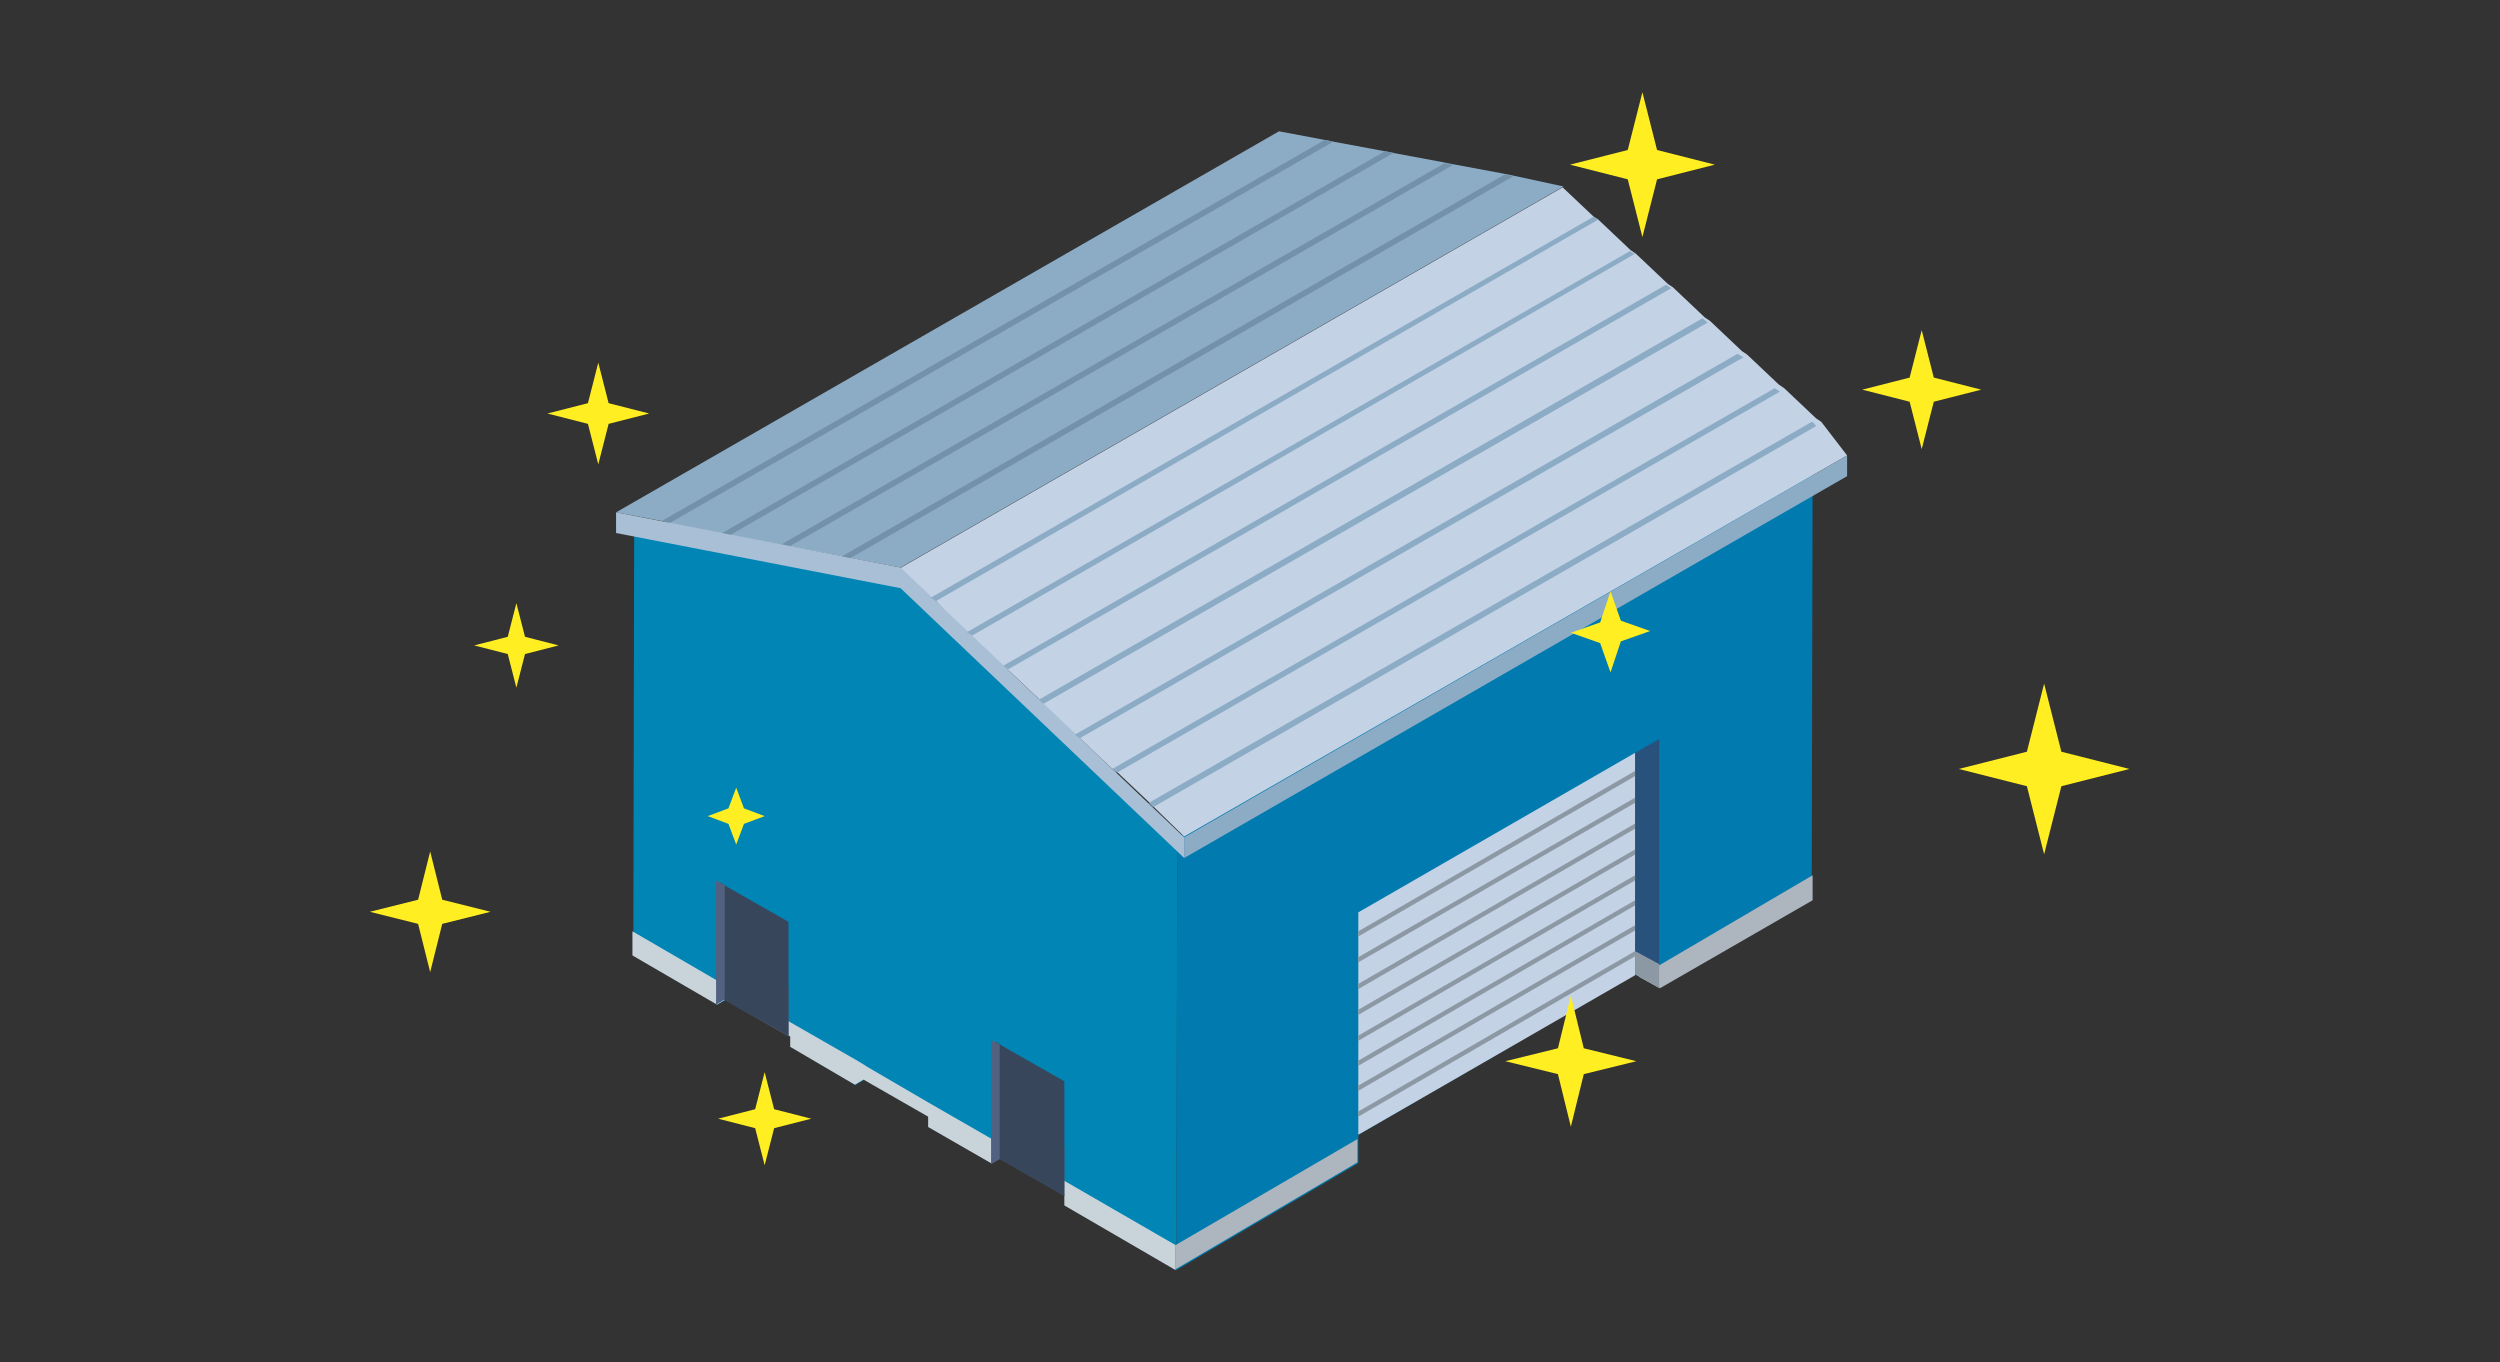 <?xml version="1.0" encoding="utf-8"?>
<!-- Generator: Adobe Illustrator 28.2.0, SVG Export Plug-In . SVG Version: 6.00 Build 0)  -->
<svg version="1.1" id="レイヤー_1" xmlns="http://www.w3.org/2000/svg" xmlns:xlink="http://www.w3.org/1999/xlink" x="0px"
	 y="0px" viewBox="0 0 290 158" style="enable-background:new 0 0 290 158;" xml:space="preserve">
<rect x="0" y="0" width="290" height="158" fill="#333333" stroke="none"/>
<style type="text/css">
	.st0{fill:#007AAF;}
	.st1{clip-path:url(#SVGID_00000068649510697773075460000004963473275633330859_);}
	.st2{fill:#0085B4;}
	.st3{fill:#8CACC6;}
	.st4{fill:#C3D2E4;}
	.st5{fill:#A8BFD5;}
	.st6{fill:#7392AA;}
	.st7{fill:#28527C;}
	.st8{fill:#ADB6BE;}
	.st9{clip-path:url(#SVGID_00000076601652608584206400000005629193510948164765_);}
	.st10{fill:#C9D4DA;}
	.st11{fill:#8D98A5;}
	.st12{fill:#4A5774;}
	.st13{fill:#37465B;}
	.st14{fill:#536180;}
	.st15{fill:#FFEE21;}
</style>
<g id="グループ_25255" transform="translate(-595.655 -1354.981)">
	<g id="グループ_25259" transform="translate(624.219 1359.512)">
		<path id="パス_18410" class="st0" d="M108,92.6l-0.1,47.3l0,2.9l21.1-12.4v-3.3l32.1-18.6l0.4,0.2l2.4,1.3l0,0l17.7-10.2l0-2.9
			l0.1-47.3L108,92.6z"/>
		<g id="グループ_25256">
			<g>
				<defs>
					<rect id="SVGID_1_" x="42.9" y="10.7" width="142.8" height="132.1"/>
				</defs>
				<clipPath id="SVGID_00000118398522130651558790000018270178527705412246_">
					<use xlink:href="#SVGID_1_"  style="overflow:visible;"/>
				</clipPath>
				<g id="グループ_25255-2" style="clip-path:url(#SVGID_00000118398522130651558790000018270178527705412246_);">
					<path id="パス_18411" class="st2" d="M108,92.6v1.6l-0.1,45.7l0,2.9l-12.9-7.5v-1.2l-6.1-5l-2.4,1.3l-7.3-4.2V125l-7.5-4.3
						c0,0-1,0.6-1,0.6l-7.5-4.4v-1.2l-7.5-4.3l-1,0.6c0,0-9.8-5.7-9.8-5.7l0.1-48.6v-1.5l31.7,6.2L108,92.6z"/>
					<path id="パス_18412" class="st3" d="M152.8,17.1L75.9,61.3l-5.8-1.1l-0.5-0.1L69.1,60l-5.9-1.1l-0.5-0.1l-0.5-0.1l-5.9-1.1
						l-0.5-0.1l-0.5-0.1l-5.9-1.1L48.7,56l-0.5-0.1l-5.3-1l76.9-44.2l5.3,1l0.5,0.1l0.5,0.1l5.9,1.1l0.5,0.1l0.5,0.1l5.9,1.1
						l0.5,0.1l0.5,0.1l5.9,1.1l0.5,0.1l0.5,0.1L152.8,17.1z"/>
					<path id="パス_18413" class="st4" d="M185.7,48.3l-76.9,44.2l-3.6-3.5l-0.5-0.5l-3.7-3.5l-0.3-0.2l-0.3-0.2l-3.7-3.5
						l-0.3-0.2l-0.3-0.2l-3.7-3.5l-0.3-0.2L92,76.6l-3.7-3.5l-0.3-0.2l-0.3-0.2l-3.7-3.5l-0.3-0.2l-0.3-0.2L80,65.2l-0.3-0.2
						l-0.3-0.2l-3.6-3.4l76.9-44.2l3.6,3.4l0.3,0.2l0.3,0.2l3.7,3.5l0.3,0.2l0.3,0.2l3.7,3.5l0.3,0.2l0.3,0.2l3.7,3.5l0.3,0.2
						l0.3,0.2l3.7,3.5l0.3,0.2l0.3,0.2l3.7,3.5l0.3,0.2l0.3,0.2l3.7,3.5l0.3,0.2l0.3,0.2L185.7,48.3z"/>
					<path id="パス_18414" class="st5" d="M75.9,61.3l-33-6.4v2.4l33,6.4L108.8,95v-2.4L75.9,61.3z"/>
					<path id="パス_18415" class="st3" d="M185.7,48.3v2.4L108.8,95v-2.4L185.7,48.3z"/>
					<path id="パス_18416" class="st6" d="M147,15.9L70.1,60.2l-0.5-0.1L69.1,60L146,15.7l0.5,0.1L147,15.9z"/>
					<path id="パス_18417" class="st6" d="M139.5,14.5L62.6,58.7L139.5,14.5"/>
					<path id="パス_18418" class="st6" d="M140,14.6L63.1,58.8l-0.5-0.1l-0.5-0.1L139,14.4l0.5,0.1L140,14.6"/>
					<path id="パス_18419" class="st6" d="M132.6,13.1L55.7,57.4L132.6,13.1"/>
					<path id="パス_18420" class="st6" d="M133.1,13.2L56.2,57.5l-0.5-0.1l-0.5-0.1L132.1,13l0.5,0.1L133.1,13.2"/>
					<path id="パス_18421" class="st6" d="M125.6,11.8L48.7,56L125.6,11.8"/>
					<path id="パス_18422" class="st6" d="M126.1,11.9L49.2,56.1L48.7,56l-0.5-0.1l76.9-44.2l0.5,0.1L126.1,11.9z"/>
					<path id="パス_18423" class="st3" d="M156.9,20.9L80,65.2l-0.3-0.2l-0.3-0.2l76.9-44.2l0.3,0.2L156.9,20.9z"/>
					<path id="パス_18424" class="st3" d="M161.1,24.9L84.2,69.2l-0.3-0.2l-0.3-0.2l76.9-44.2l0.3,0.2L161.1,24.9z"/>
					<path id="パス_18425" class="st3" d="M165.3,28.9L88.4,73.1l-0.3-0.2l-0.3-0.2l76.9-44.2l0.3,0.2L165.3,28.9z"/>
					<path id="パス_18426" class="st3" d="M169.5,32.9L92.5,77.1l-0.3-0.2L92,76.6l76.9-44.2l0.3,0.2L169.5,32.9z"/>
					<path id="パス_18427" class="st3" d="M173.7,36.9L96.7,81.1l-0.3-0.2l-0.3-0.2l76.9-44.2l0.3,0.2L173.7,36.9z"/>
					<path id="パス_18428" class="st3" d="M177.9,40.9l-76.9,44.2l-0.3-0.2l-0.3-0.2l76.9-44.2l0.3,0.2L177.9,40.9z"/>
					<path id="パス_18429" class="st3" d="M182.1,44.9l-76.9,44.2l-0.5-0.5l76.9-44.2l0.3,0.2L182.1,44.9z"/>
				</g>
			</g>
		</g>
		<path id="パス_18430" class="st7" d="M163.9,81.2v28.9l0-0.1l-2.8-1.5V82.8L163.9,81.2z"/>
		<path id="パス_18431" class="st4" d="M161.1,82.8v25.8L129,127.1v-25.8L161.1,82.8z"/>
		<path id="パス_18432" class="st8" d="M181.7,97l0,2.9l-17.7,10.2l0,0l-2.4-1.3L181.7,97z"/>
		<g id="グループ_25258">
			<g>
				<defs>
					<rect id="SVGID_00000047053270647085581560000007338428810837794204_" x="42.9" y="10.7" width="142.8" height="132.1"/>
				</defs>
				<clipPath id="SVGID_00000137840940015406992320000018185435919624167810_">
					<use xlink:href="#SVGID_00000047053270647085581560000007338428810837794204_"  style="overflow:visible;"/>
				</clipPath>
				<g id="グループ_25257" style="clip-path:url(#SVGID_00000137840940015406992320000018185435919624167810_);">
					<path id="パス_18433" class="st10" d="M107.8,139.9v2.9l-12.9-7.5v-1.2l-6.1-5l-2.4,1.3l-7.3-4.2V125l-7.5-4.3
						c0,0-1,0.6-1,0.6l-7.5-4.4v-1.2l-7.5-4.3l-1,0.6c0,0-9.8-5.7-9.8-5.7l0-2.8l9.8,5.7l0.5,0.3l0.5,0.3l0.3,0.1l7.3,4.2l7.5,4.3
						l0.5,0.3l0.5,0.3l0.3,0.2l7.2,4.2l7.3,4.2l0.5,0.3l0.8,0.4l7.2,4.2L107.8,139.9z"/>
					<path id="パス_18434" class="st8" d="M107.8,139.9l21.1-12.3v2.7l-21.1,12.4L107.8,139.9L107.8,139.9z"/>
					<path id="パス_18435" class="st11" d="M161.1,84.9v0.6L129,104.1v-0.6L161.1,84.9z"/>
					<path id="パス_18436" class="st11" d="M161.1,88v0.6L129,107.1v-0.6L161.1,88z"/>
					<path id="パス_18437" class="st11" d="M161.1,91v0.6L129,110.2v-0.6L161.1,91z"/>
					<path id="パス_18438" class="st11" d="M161.1,94v0.6L129,113.2v-0.6L161.1,94z"/>
					<path id="パス_18439" class="st11" d="M161.1,97v0.6L129,116.2v-0.6L161.1,97z"/>
					<path id="パス_18440" class="st11" d="M161.1,99.9v0.6L129,119.1v-0.6L161.1,99.9z"/>
					<path id="パス_18441" class="st11" d="M161.1,102.8v0.6L129,122v-0.6L161.1,102.8z"/>
					<path id="パス_18442" class="st11" d="M161.1,105.8v0.6L129,125v-0.6L161.1,105.8z"/>
					<path id="パス_18443" class="st11" d="M163.9,107.3l-2.8-1.5v2.7l2.8,1.6V107.3z"/>
					<path id="パス_18444" class="st12" d="M94.9,128.6v5.6l-7.5-4.3c0,0-1,0.6-1,0.6l0.5-0.9l0.5-0.8l0.3-0.4l1.8-2.8l1.8-1.1
						l2.3-3.9L94.9,128.6z"/>
					<path id="パス_18445" class="st13" d="M94.9,120.9v13.3l-7.5-4.3l-0.5-0.3c0,0,0-1.7,0-1.7l0-11.6c0,0,0.5,0.3,0.5,0.3
						l0.3,0.2L94.9,120.9z"/>
					<path id="パス_18446" class="st14" d="M87.4,116.6l0,11.6v0.6v1.1c0,0-1,0.6-1,0.6v-2.8l0-11.6c0,0,0.5,0.3,0.5,0.3
						L87.4,116.6"/>
					<path id="パス_18447" class="st12" d="M62.9,110.1v5.6l-7.5-4.3c0,0-1,0.6-1,0.6l0.5-0.9l0.5-0.8l0.3-0.4l1.8-2.8l1.8-1.1
						l2.3-3.9L62.9,110.1z"/>
					<path id="パス_18448" class="st13" d="M62.9,102.4v13.2l-7.5-4.3l-0.5-0.3c0,0,0-1.6,0-1.6v0l0-11.6c0,0,0.5,0.3,0.5,0.3
						l0.3,0.2L62.9,102.4z"/>
					<path id="パス_18449" class="st14" d="M55.5,98.1l0,11.6v0.6v1.1c0,0-1,0.6-1,0.6v-2.8l0-11.6c0,0,0.5,0.3,0.5,0.3L55.5,98.1
						"/>
					<path id="パス_18450" class="st13" d="M62.9,115.6L62.9,115.6l-7.5-4.2l1.3-0.7L62.9,115.6z"/>
				</g>
			</g>
		</g>
	</g>
	<g id="グループ_24978" transform="translate(727.374 1354.981)">
		<path id="パス_17521" class="st15" d="M55.1,68.6l1.2,3.4l3.4,1.2l-3.4,1.2L55.1,78l-1.2-3.4l-3.4-1.2l3.4-1.2L55.1,68.6z"/>
		<path id="パス_17522" class="st15" d="M107.4,87.2l7.9,2l-7.9,2l-2,7.9l-2-7.9l-7.9-2l7.9-2l2-7.9L107.4,87.2z"/>
		<path id="パス_17523" class="st15" d="M91.2,38.3l1.4,5.5l5.5,1.4l-5.5,1.4l-1.4,5.5l-1.4-5.5l-5.5-1.4l5.5-1.4L91.2,38.3z"/>
		<path id="パス_17524" class="st15" d="M58.8,10.7l1.7,6.7l6.7,1.7l-6.7,1.7l-1.7,6.7l-1.7-6.7l-6.7-1.7l6.7-1.7L58.8,10.7z"/>
		<path id="パス_17525" class="st15" d="M52,121.6l6.1,1.5l-6.1,1.5l-1.5,6.1l-1.5-6.1l-6.1-1.5l6.1-1.5l1.5-6.1L52,121.6z"/>
	</g>
	<g id="グループ_24977" transform="translate(595.655 1386.349)">
		<path id="パス_17516" class="st15" d="M85.4,60l-0.9,2.4l-2.4,0.9l2.4,0.9l0.9,2.4l0.9-2.4l2.4-0.9l-2.4-0.9L85.4,60z"/>
		<path id="パス_17517" class="st15" d="M48.5,73l-5.6,1.4l5.6,1.4l1.4,5.6l1.4-5.6l5.6-1.4L51.3,73l-1.4-5.6L48.5,73z"/>
		<path id="パス_17518" class="st15" d="M59.9,38.6l-1,3.9l-3.9,1l3.9,1l1,3.9l1-3.9l3.9-1l-3.9-1L59.9,38.6z"/>
		<path id="パス_17519" class="st15" d="M69.4,10.7l-1.2,4.7l-4.7,1.2l4.7,1.2l1.2,4.7l1.2-4.7l4.7-1.2l-4.7-1.2L69.4,10.7z"/>
		<path id="パス_17520" class="st15" d="M87.6,97.3l-4.3,1.1l4.3,1.1l1.1,4.3l1.1-4.3l4.3-1.1l-4.3-1.1L88.7,93L87.6,97.3z"/>
	</g>
</g>
</svg>
